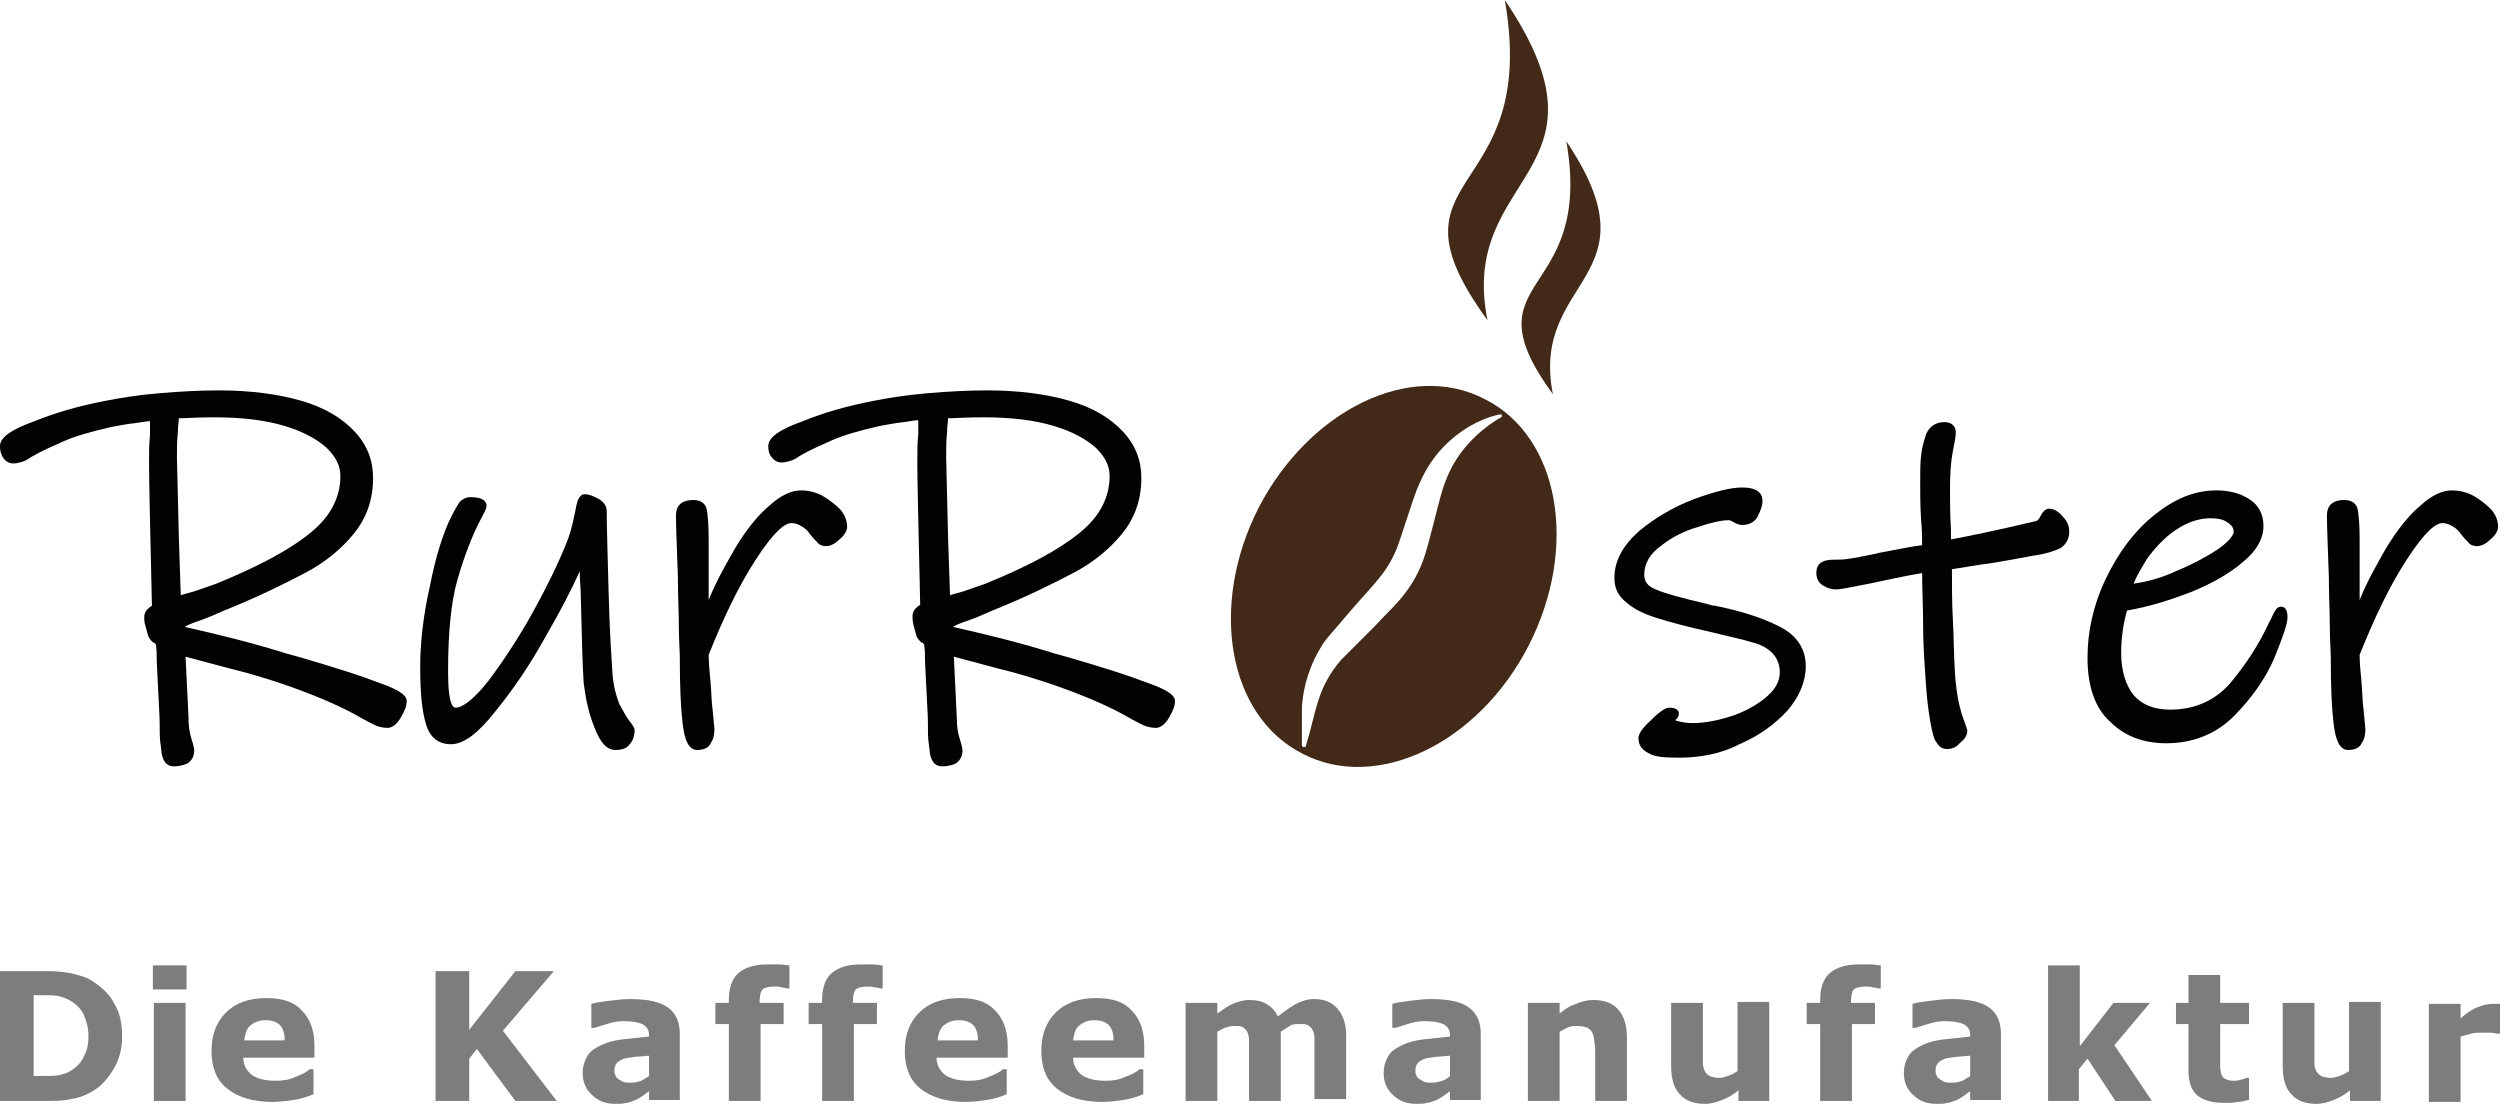 <?xml version="1.0" encoding="UTF-8"?> <svg xmlns="http://www.w3.org/2000/svg" xmlns:xlink="http://www.w3.org/1999/xlink" version="1.1" x="0px" y="0px" width="260px" height="114.8px" viewBox="0 0 260 114.8" style="enable-background:new 0 0 260 114.8;" xml:space="preserve"> <style type="text/css"> .st0 { fill: #010202; } .st1 { fill: #7D7D7D; } .st2 { fill: #432918; } </style> <defs> </defs> <g> <g> <path class="st0" d="M18.1,79.7c-0.5,0-1.1-0.2-1.3-1.4l0,0v0c0,0,0-0.2-0.1-0.9c-0.1-0.6-0.1-1.4-0.1-2.4c0-0.6-0.1-2-0.2-4.2 l-0.1-2.1c0-0.6,0-1.2-0.1-1.7c-0.1-0.1-0.2-0.2-0.3-0.2c-0.2-0.2-0.4-0.4-0.5-0.7c-0.1-0.4-0.2-0.7-0.3-1.1 C15,64.7,15,64.4,15,64.2c0-0.3,0.1-0.6,0.3-0.8c0.1-0.1,0.3-0.3,0.5-0.4c-0.2-8.5-0.3-13.4-0.3-14.7c0-1.1,0-2.1,0.1-3.1 c0-0.6,0-1.1,0-1.4c-0.3,0-0.8,0.1-1.5,0.2c-1,0.1-1.9,0.3-2.5,0.4c-2.2,0.5-3.9,1-5,1.5c-1.1,0.5-2.3,1-3.3,1.6 c-0.3,0.2-0.6,0.4-0.9,0.5c-0.3,0.1-0.7,0.2-1,0.2c-0.3,0-0.7-0.1-1-0.5C0.1,47.3,0,46.9,0,46.4c0-0.9,1.1-1.7,3.6-2.6 c2.2-0.9,4.7-1.6,7.3-2.1c1.5-0.3,3.3-0.6,5.6-0.8c2.3-0.2,4.4-0.3,6.3-0.3c3.3,0,6.2,0.4,8.6,1.1c2.4,0.7,4.2,1.8,5.5,3.2 c1.3,1.4,1.9,3,1.9,4.8c0,2.3-0.7,4.2-2,5.8c-1.3,1.6-3,3-5.1,4.1c-2.1,1.1-4.9,2.5-8.4,3.9c-0.9,0.4-1.8,0.8-2.7,1.1 c-0.6,0.2-1.1,0.4-1.4,0.6c3.6,0.8,7.2,1.7,10.7,2.8l1.1,0.3c3.8,1.1,6.6,2,8.4,2.7c2.6,0.9,2.9,1.5,2.9,1.9c0,0.5-0.2,1-0.6,1.7 c-0.4,0.7-0.9,1.1-1.4,1.1c-0.4,0-0.8-0.1-1.1-0.2c-0.3-0.1-0.8-0.4-1.4-0.7c-2.2-1.3-5-2.5-8.5-3.7c-1.5-0.5-3.4-1.1-5.5-1.6 c-1.8-0.5-3.4-0.9-4.5-1.2l0.3,6.2c0,0.9,0.1,1.7,0.3,2.3c0.3,0.9,0.3,1.2,0.3,1.3c0,0.3-0.1,0.9-0.7,1.3 C19,79.6,18.6,79.7,18.1,79.7z M18.6,43.5c0,0.3-0.1,0.8-0.1,1.4c-0.1,0.9-0.1,1.8-0.1,2.7l0.2,8.3l0.2,6c0.3-0.1,0.7-0.2,1.4-0.4 c0.9-0.3,1.7-0.6,2.3-0.8c4.4-1.8,7.6-3.5,9.8-5.3c2.1-1.7,3.1-3.7,3.1-5.9c0-1.1-0.5-2-1.4-2.9c-1-0.9-2.4-1.7-4.4-2.3 c-2-0.6-4.4-0.9-7.3-0.9C20.5,43.4,19.3,43.5,18.6,43.5z"></path> <path class="st0" d="M64,78c-0.9,0-1.6-0.8-2.2-2.4c-0.6-1.5-0.9-3-1.1-4.6c-0.1-1.5-0.2-4.5-0.3-9.1c0-0.7-0.1-1.5-0.1-2.2 c0-0.1,0-0.2,0-0.3c-0.9,2-2.1,4.3-3.5,6.7c-1.7,3.1-3.5,5.7-5.3,7.9c-1.8,2.3-3.3,3.4-4.6,3.4c-1.3,0-2.2-0.7-2.6-2.1 c-0.4-1.3-0.6-3.2-0.6-5.9c0-2.5,0.3-5.3,1-8.4c0.6-3.1,1.4-5.6,2.2-7.2c0.4-0.8,0.7-1.3,0.9-1.6c0.3-0.3,0.7-0.5,1.1-0.5 c1.1,0,1.7,0.3,1.7,0.9c0,0.2-0.1,0.5-0.6,1.4c-0.9,1.7-1.7,3.8-2.4,6.2c-0.7,2.4-1,5.6-1,9.7c0,3.6,0.6,3.7,0.8,3.7 c0.5,0,1.6-0.5,3.4-2.8c1.5-2,3.1-4.4,4.6-7.1c1.5-2.7,2.7-5.2,3.5-7.2c0.3-0.7,0.6-1.7,0.9-3.2c0.1-0.6,0.2-1,0.3-1.3 c0.2-0.4,0.4-0.6,0.7-0.6c0.5,0,0.9,0.2,1.5,0.5c0.6,0.4,0.8,0.8,0.8,1.3c0,1.7,0.1,4.5,0.2,8.5c0.1,4,0.3,6.8,0.4,8.4 c0.1,1.3,0.4,2.3,0.7,3.1c0.4,0.7,0.7,1.3,1,1.7c0.5,0.6,0.6,0.9,0.6,1c0,0.7-0.2,1.2-0.6,1.6C65.2,77.8,64.7,78,64,78z"></path> <path class="st0" d="M72.5,78c-1.2,0-1.4-2-1.5-2.7c-0.2-1.6-0.3-3.9-0.3-6.9c0-0.7-0.1-1.9-0.1-3.3c0-1.4-0.1-3.1-0.1-5.1 c-0.1-3-0.2-5.1-0.2-6.4c0-0.6,0.2-1.6,1.8-1.6c0.8,0,1.3,0.4,1.4,1c0.1,0.5,0.2,1.5,0.2,3v6.4c0.8-2,1.8-3.7,2.7-5.3 c1.2-2,2.4-3.5,3.6-4.5c1.2-1.1,2.3-1.6,3.3-1.6c0.8,0,1.6,0.2,2.3,0.6c0.7,0.4,1.3,0.9,1.8,1.4c0.5,0.6,0.7,1.2,0.7,1.8 c0,0.4-0.3,0.9-0.8,1.3c-0.5,0.5-1,0.7-1.4,0.7c-0.3,0-0.7-0.1-0.9-0.4c-0.2-0.2-0.5-0.5-0.8-0.9c-0.2-0.3-0.5-0.6-0.9-0.8 c-0.3-0.2-0.7-0.3-1-0.3c-0.6,0-1.7,0.7-3.7,3.8c-1.7,2.6-3.3,5.9-4.9,9.9c0,0.8,0.1,1.8,0.2,2.9c0.1,1.2,0.1,2.1,0.2,2.7l0.2,2.1 c0,0.6-0.1,1.1-0.4,1.5C73.8,77.6,73.4,78,72.5,78z"></path> <path class="st0" d="M98,79.7c-0.5,0-1.1-0.2-1.3-1.4l0,0v0c0,0,0-0.2-0.1-0.9c-0.1-0.6-0.1-1.4-0.1-2.4c0-0.6-0.1-2-0.2-4.2 l-0.1-2.1c0-0.6,0-1.2-0.1-1.7c-0.1-0.1-0.2-0.2-0.3-0.2c-0.2-0.2-0.4-0.4-0.5-0.7c-0.1-0.4-0.2-0.7-0.3-1.1 c-0.1-0.4-0.1-0.7-0.1-0.9c0-0.3,0.1-0.6,0.3-0.8c0.1-0.1,0.3-0.3,0.5-0.4c-0.2-8.5-0.3-13.4-0.3-14.7c0-1.1,0-2.1,0.1-3.1 c0-0.6,0-1.1,0-1.4c-0.3,0-0.8,0.1-1.5,0.2c-1,0.1-1.9,0.3-2.5,0.4c-2.2,0.5-3.9,1-5,1.5c-1.1,0.5-2.3,1-3.3,1.6 c-0.3,0.2-0.6,0.4-0.9,0.5c-0.3,0.1-0.7,0.2-1,0.2c-0.3,0-0.7-0.1-1-0.5c-0.3-0.3-0.4-0.7-0.4-1.2c0-0.9,1.1-1.7,3.6-2.6 c2.2-0.9,4.7-1.6,7.3-2.1c1.5-0.3,3.3-0.6,5.6-0.8c2.3-0.2,4.4-0.3,6.3-0.3c3.3,0,6.2,0.4,8.6,1.1c2.4,0.7,4.2,1.8,5.5,3.2 c1.3,1.4,1.9,3,1.9,4.8c0,2.3-0.7,4.2-2,5.8c-1.3,1.6-3,3-5.1,4.1c-2.1,1.1-4.9,2.5-8.4,3.9c-0.9,0.4-1.8,0.8-2.7,1.1 c-0.6,0.2-1.1,0.4-1.4,0.6c3.6,0.8,7.2,1.7,10.7,2.8l1.1,0.3c3.8,1.1,6.6,2,8.4,2.7c2.6,0.9,2.9,1.5,2.9,1.9c0,0.5-0.2,1-0.6,1.7 c-0.4,0.7-0.9,1.1-1.4,1.1c-0.4,0-0.8-0.1-1.1-0.2c-0.3-0.1-0.8-0.4-1.4-0.7c-2.2-1.3-5-2.5-8.5-3.7c-1.5-0.5-3.4-1.1-5.5-1.6 c-1.8-0.5-3.4-0.9-4.5-1.2l0.3,6.2c0,0.9,0.1,1.7,0.3,2.3c0.3,0.9,0.3,1.2,0.3,1.3c0,0.3-0.1,0.9-0.7,1.3 C99,79.6,98.5,79.7,98,79.7z M98.6,43.5c0,0.3-0.1,0.8-0.1,1.4c-0.1,0.9-0.1,1.8-0.1,2.7l0.2,8.3l0.2,6c0.3-0.1,0.7-0.2,1.4-0.4 c0.9-0.3,1.7-0.6,2.3-0.8c4.4-1.8,7.6-3.5,9.8-5.3c2.1-1.7,3.1-3.7,3.1-5.9c0-1.1-0.5-2-1.4-2.9c-1-0.9-2.4-1.7-4.4-2.3 c-2-0.6-4.4-0.9-7.3-0.9C100.5,43.4,99.2,43.5,98.6,43.5z"></path> <path class="st0" d="M174.6,78.8c-1.6,0-2.6-0.1-3.2-0.5c-0.8-0.4-1-1-1-1.5c0-0.3,0.1-0.8,1.3-1.9c1.1-1.1,1.6-1.3,1.9-1.3 c0.9,0,1,0.4,1,0.6c0,0.3-0.1,0.5-0.4,0.7c0,0,0,0,0,0c0.1,0,0.2,0.1,0.3,0.1c0.4,0.1,0.9,0.2,1.5,0.2c1.4,0,2.8-0.3,4.3-0.8 c1.4-0.5,2.6-1.2,3.5-2c0.9-0.8,1.3-1.6,1.3-2.5c0-0.8-0.3-1.5-0.8-2c-0.5-0.5-1.2-0.9-2.1-1.1c-0.9-0.3-2.4-0.6-4.4-1.1 c-2.3-0.5-4.1-1-5.4-1.4c-1.3-0.4-2.4-0.9-3.2-1.6c-0.9-0.7-1.3-1.5-1.3-2.6c0-1.8,0.9-3.4,2.6-4.9c1.7-1.4,3.6-2.5,5.7-3.3 c2.2-0.8,3.8-1.2,5-1.2c1.8,0,2.1,0.8,2.1,1.4c0,0.5-0.2,1-0.5,1.6c-0.3,0.6-0.9,0.9-1.6,0.9c-0.3,0-0.6-0.1-0.9-0.3 c-0.2-0.1-0.4-0.2-0.5-0.2c-0.7,0-1.7,0.2-3.2,0.7c-1.4,0.4-2.8,1.1-3.9,2c-1.1,0.8-1.7,1.8-1.7,3c0,0.7,0.4,1.2,1.2,1.5 c0.9,0.4,2.7,0.9,5.3,1.5c0.3,0.1,0.6,0.2,0.9,0.2c0.3,0.1,0.6,0.1,0.9,0.2c2.7,0.6,4.8,1.4,6.2,2.2c1.5,0.9,2.3,2.2,2.3,3.9 c0,1.6-0.7,3.2-1.9,4.6c-1.3,1.4-2.9,2.6-5,3.5C179,78.4,176.8,78.8,174.6,78.8z"></path> <path class="st0" d="M202.5,77.9c-0.3,0-0.6-0.1-0.8-0.3c-0.2-0.2-0.3-0.4-0.5-0.7c-0.2-0.5-0.4-1.4-0.6-2.8 c-0.2-1.3-0.3-2.8-0.4-4.4c-0.1-1.4-0.2-3.1-0.2-5c0-1.7-0.1-3.4-0.1-5.1c-1.8,0.3-3.6,0.7-5.5,1.1c-2.5,0.5-3.1,0.6-3.4,0.6 c-0.5,0-0.9-0.1-1.4-0.4c-0.5-0.3-0.7-0.8-0.7-1.3c0-0.8,0.4-1.1,0.7-1.2c0.4-0.2,0.9-0.2,1.7-0.2c0.5,0,1.2-0.1,2.2-0.3 c1-0.2,1.6-0.3,1.9-0.4c2.1-0.4,3.6-0.7,4.5-0.8c0-0.7,0-1.5-0.1-2.5c-0.1-1.6-0.1-2.8-0.1-3.7c0-1.4,0-2.4,0.1-3.2 c0.1-0.8,0.3-1.5,0.5-2.1c0.3-0.8,1-1.3,1.9-1.3c0.4,0,0.7,0.1,0.9,0.3c0.2,0.2,0.3,0.4,0.3,0.8c0,0.1,0,0.5-0.3,1.9 c-0.2,1-0.3,2.3-0.3,3.9c0,1.3,0,2.7,0.1,4.3l0,1c1.6-0.3,4.6-0.9,8.8-1.9c0.2,0,0.4-0.3,0.5-0.5c0.1-0.2,0.4-0.8,0.9-0.8 c0.5,0,1,0.3,1.4,0.8c0.5,0.5,0.7,1,0.7,1.6c0,0.7-0.3,1.3-0.9,1.7c-0.6,0.3-1.5,0.6-2.9,0.8c-3.2,0.6-5,0.9-5.3,0.9l-3.1,0.5 c0,1.7,0,3.5,0.1,5.3c0.1,2,0.1,3.7,0.2,5.2c0.1,2,0.4,3.5,0.7,4.5c0.5,1.4,0.6,1.7,0.6,1.8l0,0v0c0,0.5-0.3,0.9-0.8,1.3 C203.5,77.7,203,77.9,202.5,77.9z"></path> <path class="st0" d="M225.3,77.3c-2.3,0-4.3-0.7-5.8-2.2c-1.6-1.4-2.4-3.7-2.4-6.7c0-2.7,0.6-5.5,1.9-8.2c1.3-2.7,2.9-4.9,5-6.6 c2.1-1.7,4.2-2.6,6.5-2.6c1.3,0,2.5,0.3,3.4,0.9c1,0.6,1.5,1.6,1.5,2.8c0,1.3-0.7,2.6-2.2,3.8c-1.4,1.2-3.2,2.2-5.4,3.1 c-2.1,0.8-4.3,1.5-6.6,1.9c-0.4,1.5-0.6,2.9-0.6,4.4c0,1.9,0.5,3.4,1.3,4.4c0.9,1,2.1,1.5,3.8,1.5c2.5,0,4.6-0.9,6.2-2.7 c1.6-1.9,3-4,4.1-6.4c0.1-0.1,0.2-0.4,0.4-0.8c0.2-0.4,0.4-0.8,0.8-0.8c0.3,0,0.7,0.1,0.7,1.1c0,0.7-0.5,2.1-1.4,4.3 c-0.9,2.1-2.4,4.2-4.2,6C230.5,76.3,228.1,77.3,225.3,77.3z M229.9,53.9c-1.2,0-2.4,0.4-3.6,1.2c-1.2,0.8-2.2,1.9-3,3 c-0.6,1-1.1,1.8-1.4,2.6c1.4-0.2,2.9-0.6,4.4-1.3c1.7-0.7,3.2-1.5,4.4-2.3c1.4-1,1.6-1.6,1.6-1.8c0-0.4-0.2-0.7-0.7-1 C231.2,54,230.6,53.9,229.9,53.9z"></path> <path class="st0" d="M244.2,78c-1.2,0-1.4-2-1.5-2.7c-0.2-1.6-0.3-3.9-0.3-6.9c0-0.7-0.1-1.9-0.1-3.3c0-1.4-0.1-3.1-0.1-5.1 c-0.1-3-0.2-5.1-0.2-6.4c0-0.6,0.2-1.6,1.8-1.6c0.8,0,1.3,0.4,1.4,1c0.1,0.5,0.2,1.5,0.2,3v6.4c0.8-2,1.8-3.7,2.7-5.3 c1.2-2,2.4-3.5,3.6-4.5c1.2-1.1,2.3-1.6,3.3-1.6c0.8,0,1.6,0.2,2.3,0.6c0.7,0.4,1.3,0.9,1.8,1.4c0.5,0.6,0.7,1.2,0.7,1.8 c0,0.4-0.3,0.9-0.8,1.3c-0.5,0.5-1,0.7-1.4,0.7c-0.3,0-0.7-0.1-0.9-0.4c-0.2-0.2-0.5-0.5-0.8-0.9c-0.2-0.3-0.5-0.6-0.9-0.8 c-0.3-0.2-0.7-0.3-1-0.3c-0.6,0-1.7,0.7-3.7,3.8c-1.7,2.6-3.3,5.9-4.9,9.9c0,0.8,0.1,1.8,0.2,2.9c0.1,1.2,0.1,2.1,0.2,2.7l0.2,2.1 c0,0.6-0.1,1.1-0.4,1.5C245.5,77.6,245.1,78,244.2,78z"></path> </g> <g> <path class="st1" d="M12.7,107.8c0,1.3-0.3,2.4-0.9,3.4c-0.6,1-1.3,1.8-2.2,2.3c-0.7,0.4-1.4,0.7-2.2,0.8 c-0.8,0.2-1.7,0.2-2.8,0.2H0V101h4.9c1.1,0,2,0.1,2.8,0.3s1.5,0.4,2,0.8c0.9,0.6,1.7,1.3,2.2,2.3 C12.5,105.4,12.7,106.5,12.7,107.8z M9.2,107.8c0-0.9-0.2-1.6-0.5-2.3c-0.3-0.6-0.8-1.1-1.5-1.5c-0.4-0.2-0.7-0.3-1.1-0.4 c-0.4-0.1-0.9-0.1-1.7-0.1H3.5v8.4h0.9c0.8,0,1.4,0,1.8-0.1s0.8-0.2,1.1-0.4c0.6-0.4,1.1-0.8,1.4-1.5C9,109.4,9.2,108.7,9.2,107.8 z"></path> <path class="st1" d="M19.4,102.9h-3.5v-2.5h3.5V102.9z M19.3,114.5H16v-10.2h3.3V114.5z"></path> <path class="st1" d="M32.8,110h-7.5c0,0.8,0.4,1.4,0.9,1.8c0.6,0.4,1.4,0.6,2.5,0.6c0.7,0,1.4-0.1,2-0.4c0.6-0.2,1.2-0.5,1.5-0.8 h0.4v2.6c-0.7,0.3-1.4,0.5-2.1,0.6c-0.7,0.1-1.4,0.2-2.2,0.2c-2,0-3.6-0.5-4.7-1.4c-1.1-0.9-1.6-2.2-1.6-3.9c0-1.7,0.5-3,1.5-4 c1-1,2.4-1.5,4.2-1.5c1.7,0,2.9,0.4,3.7,1.3c0.8,0.8,1.3,2,1.3,3.6V110z M29.6,108.1c0-0.7-0.2-1.2-0.5-1.5 c-0.3-0.3-0.8-0.5-1.5-0.5c-0.6,0-1.1,0.2-1.5,0.5c-0.4,0.3-0.6,0.8-0.7,1.6H29.6z"></path> <path class="st1" d="M57.9,114.5h-4.3l-4-5.4l-0.8,1v4.4h-3.5V101h3.5v6.1l4.8-6.1h4l-5.3,6.2L57.9,114.5z"></path> <path class="st1" d="M67.5,113.5c-0.2,0.1-0.4,0.3-0.7,0.5c-0.3,0.2-0.5,0.3-0.7,0.4c-0.3,0.1-0.7,0.3-1,0.3 c-0.3,0.1-0.7,0.1-1.1,0.1c-1,0-1.8-0.3-2.4-0.9c-0.7-0.6-1-1.4-1-2.3c0-0.7,0.2-1.3,0.5-1.8c0.3-0.5,0.8-0.8,1.4-1.1 c0.6-0.3,1.4-0.5,2.2-0.6c0.9-0.1,1.8-0.2,2.8-0.3v-0.1c0-0.6-0.2-0.9-0.7-1.2c-0.5-0.2-1.1-0.3-2-0.3c-0.5,0-1.1,0.1-1.7,0.3 c-0.6,0.2-1,0.3-1.3,0.4h-0.3v-2.5c0.3-0.1,0.9-0.2,1.7-0.3c0.8-0.1,1.6-0.2,2.3-0.2c1.9,0,3.2,0.3,4,0.9c0.8,0.6,1.2,1.5,1.2,2.7 v6.9h-3.2V113.5z M67.5,111.9v-2.1c-0.4,0-0.9,0.1-1.4,0.1c-0.5,0.1-0.9,0.1-1.2,0.2c-0.3,0.1-0.6,0.3-0.7,0.4 c-0.2,0.2-0.3,0.5-0.3,0.8c0,0.2,0,0.4,0.1,0.5c0,0.1,0.1,0.3,0.3,0.4c0.1,0.1,0.3,0.2,0.5,0.3c0.2,0.1,0.5,0.1,0.9,0.1 c0.3,0,0.7-0.1,1-0.2C66.9,112.3,67.2,112.1,67.5,111.9z"></path> <path class="st1" d="M82.1,102.8h-0.2c-0.1,0-0.3-0.1-0.6-0.1c-0.2-0.1-0.5-0.1-0.7-0.1c-0.6,0-1.1,0.1-1.3,0.3 c-0.2,0.2-0.3,0.7-0.3,1.3v0.1h2.5v2.2h-2.4v8h-3.3v-8h-1.4v-2.2h1.4v-0.3c0-1.2,0.3-2.2,1-2.8c0.7-0.6,1.7-0.9,3-0.9 c0.5,0,0.9,0,1.3,0c0.4,0,0.7,0.1,1,0.1V102.8z"></path> <path class="st1" d="M91.8,102.8h-0.2c-0.1,0-0.3-0.1-0.6-0.1c-0.2-0.1-0.5-0.1-0.7-0.1c-0.6,0-1.1,0.1-1.3,0.3 c-0.2,0.2-0.3,0.7-0.3,1.3v0.1h2.5v2.2h-2.4v8h-3.3v-8h-1.4v-2.2h1.4v-0.3c0-1.2,0.3-2.2,1-2.8c0.7-0.6,1.7-0.9,3-0.9 c0.5,0,0.9,0,1.3,0c0.4,0,0.7,0.1,1,0.1V102.8z"></path> <path class="st1" d="M104.9,110h-7.5c0,0.8,0.4,1.4,0.9,1.8c0.6,0.4,1.4,0.6,2.5,0.6c0.7,0,1.4-0.1,2-0.4c0.6-0.2,1.2-0.5,1.5-0.8 h0.4v2.6c-0.7,0.3-1.4,0.5-2.1,0.6c-0.7,0.1-1.4,0.2-2.2,0.2c-2,0-3.6-0.5-4.7-1.4c-1.1-0.9-1.6-2.2-1.6-3.9c0-1.7,0.5-3,1.5-4 c1-1,2.4-1.5,4.2-1.5c1.7,0,2.9,0.4,3.7,1.3c0.8,0.8,1.3,2,1.3,3.6V110z M101.7,108.1c0-0.7-0.2-1.2-0.5-1.5 c-0.3-0.3-0.8-0.5-1.5-0.5c-0.6,0-1.1,0.2-1.5,0.5c-0.4,0.3-0.6,0.8-0.7,1.6H101.7z"></path> <path class="st1" d="M119.1,110h-7.5c0,0.8,0.4,1.4,0.9,1.8c0.6,0.4,1.4,0.6,2.5,0.6c0.7,0,1.4-0.1,2-0.4c0.6-0.2,1.2-0.5,1.5-0.8 h0.4v2.6c-0.7,0.3-1.4,0.5-2.1,0.6c-0.7,0.1-1.4,0.2-2.2,0.2c-2,0-3.6-0.5-4.7-1.4c-1.1-0.9-1.6-2.2-1.6-3.9c0-1.7,0.5-3,1.5-4 c1-1,2.4-1.5,4.2-1.5c1.7,0,2.9,0.4,3.7,1.3c0.8,0.8,1.3,2,1.3,3.6V110z M115.8,108.1c0-0.7-0.2-1.2-0.5-1.5 c-0.3-0.3-0.8-0.5-1.5-0.5c-0.6,0-1.1,0.2-1.5,0.5c-0.4,0.3-0.6,0.8-0.7,1.6H115.8z"></path> <path class="st1" d="M133.2,107.3v7.2h-3.3v-5.1c0-0.5,0-0.9,0-1.3c0-0.3-0.1-0.6-0.2-0.8c-0.1-0.2-0.3-0.4-0.5-0.5 c-0.2-0.1-0.5-0.1-0.9-0.1c-0.3,0-0.6,0.1-0.9,0.2c-0.3,0.1-0.6,0.3-0.8,0.4v7.2h-3.3v-10.2h3.3v1.1c0.6-0.4,1.1-0.8,1.6-1 c0.5-0.2,1.1-0.4,1.7-0.4c0.7,0,1.3,0.1,1.8,0.4c0.5,0.3,0.9,0.7,1.2,1.3c0.7-0.5,1.3-1,1.9-1.3c0.6-0.3,1.2-0.5,1.8-0.5 c1.1,0,1.9,0.3,2.5,1c0.6,0.7,0.9,1.6,0.9,2.8v6.6h-3.3v-5.1c0-0.5,0-0.9,0-1.3c0-0.3-0.1-0.6-0.2-0.8c-0.1-0.2-0.3-0.4-0.5-0.5 c-0.2-0.1-0.5-0.1-0.9-0.1c-0.3,0-0.5,0-0.8,0.1C133.8,106.9,133.5,107.1,133.2,107.3z"></path> <path class="st1" d="M150.8,113.5c-0.2,0.1-0.4,0.3-0.7,0.5c-0.3,0.2-0.5,0.3-0.7,0.4c-0.3,0.1-0.7,0.3-1,0.3 c-0.3,0.1-0.7,0.1-1.1,0.1c-1,0-1.8-0.3-2.4-0.9c-0.7-0.6-1-1.4-1-2.3c0-0.7,0.2-1.3,0.5-1.8c0.3-0.5,0.8-0.8,1.4-1.1 c0.6-0.3,1.4-0.5,2.2-0.6c0.9-0.1,1.8-0.2,2.8-0.3v-0.1c0-0.6-0.2-0.9-0.7-1.2c-0.5-0.2-1.1-0.3-2-0.3c-0.5,0-1.1,0.1-1.7,0.3 c-0.6,0.2-1,0.3-1.3,0.4h-0.3v-2.5c0.3-0.1,0.9-0.2,1.7-0.3c0.8-0.1,1.6-0.2,2.3-0.2c1.9,0,3.2,0.3,4,0.9c0.8,0.6,1.2,1.5,1.2,2.7 v6.9h-3.2V113.5z M150.8,111.9v-2.1c-0.4,0-0.9,0.1-1.4,0.1c-0.5,0.1-0.9,0.1-1.2,0.2c-0.3,0.1-0.6,0.3-0.7,0.4 c-0.2,0.2-0.3,0.5-0.3,0.8c0,0.2,0,0.4,0.1,0.5c0,0.1,0.1,0.3,0.3,0.4c0.1,0.1,0.3,0.2,0.5,0.3c0.2,0.1,0.5,0.1,0.9,0.1 c0.3,0,0.7-0.1,1-0.2C150.3,112.3,150.6,112.1,150.8,111.9z"></path> <path class="st1" d="M169.2,114.5h-3.3v-5c0-0.4,0-0.8-0.1-1.2c0-0.4-0.1-0.7-0.2-0.9c-0.1-0.2-0.3-0.4-0.5-0.5 c-0.2-0.1-0.6-0.2-1-0.2c-0.3,0-0.6,0-0.9,0.1c-0.3,0.1-0.6,0.3-1,0.5v7.2h-3.3v-10.2h3.3v1.1c0.6-0.5,1.1-0.8,1.7-1 c0.5-0.2,1.1-0.4,1.8-0.4c1.1,0,2,0.3,2.6,1s0.9,1.6,0.9,2.9V114.5z"></path> <path class="st1" d="M184.1,114.5h-3.3v-1.1c-0.6,0.5-1.2,0.8-1.7,1c-0.5,0.2-1.1,0.4-1.8,0.4c-1.1,0-2-0.3-2.6-1 c-0.6-0.6-0.9-1.6-0.9-2.9v-6.6h3.3v5c0,0.5,0,0.9,0,1.3c0,0.3,0.1,0.6,0.2,0.8c0.1,0.2,0.3,0.4,0.5,0.5c0.2,0.1,0.6,0.2,1,0.2 c0.3,0,0.6-0.1,0.9-0.2c0.3-0.1,0.7-0.3,1-0.5v-7.2h3.3V114.5z"></path> <path class="st1" d="M195.6,102.8h-0.2c-0.1,0-0.3-0.1-0.6-0.1c-0.2-0.1-0.5-0.1-0.7-0.1c-0.6,0-1.1,0.1-1.3,0.3s-0.3,0.7-0.3,1.3 v0.1h2.5v2.2h-2.4v8h-3.3v-8h-1.4v-2.2h1.4v-0.3c0-1.2,0.3-2.2,1-2.8c0.7-0.6,1.7-0.9,3-0.9c0.5,0,0.9,0,1.3,0 c0.4,0,0.7,0.1,1,0.1V102.8z"></path> <path class="st1" d="M204.9,113.5c-0.2,0.1-0.4,0.3-0.7,0.5c-0.3,0.2-0.5,0.3-0.7,0.4c-0.3,0.1-0.7,0.3-1,0.3 c-0.3,0.1-0.7,0.1-1.1,0.1c-1,0-1.8-0.3-2.4-0.9c-0.7-0.6-1-1.4-1-2.3c0-0.7,0.2-1.3,0.5-1.8c0.3-0.5,0.8-0.8,1.4-1.1 c0.6-0.3,1.4-0.5,2.2-0.6c0.9-0.1,1.8-0.2,2.8-0.3v-0.1c0-0.6-0.2-0.9-0.7-1.2c-0.5-0.2-1.1-0.3-2-0.3c-0.5,0-1.1,0.1-1.7,0.3 c-0.6,0.2-1,0.3-1.3,0.4h-0.3v-2.5c0.3-0.1,0.9-0.2,1.7-0.3c0.8-0.1,1.6-0.2,2.3-0.2c1.9,0,3.2,0.3,4,0.9c0.8,0.6,1.2,1.5,1.2,2.7 v6.9h-3.2V113.5z M204.9,111.9v-2.1c-0.4,0-0.9,0.1-1.4,0.1c-0.5,0.1-0.9,0.1-1.2,0.2c-0.3,0.1-0.6,0.3-0.7,0.4 c-0.2,0.2-0.3,0.5-0.3,0.8c0,0.2,0,0.4,0.1,0.5c0,0.1,0.1,0.3,0.3,0.4c0.1,0.1,0.3,0.2,0.5,0.3c0.2,0.1,0.5,0.1,0.9,0.1 c0.3,0,0.7-0.1,1-0.2C204.3,112.3,204.6,112.1,204.9,111.9z"></path> <path class="st1" d="M223.8,114.5H220l-2.9-4.4l-0.9,1.1v3.3H213v-14.1h3.3v8.4l3.5-4.5h3.8l-3.7,4.4L223.8,114.5z"></path> <path class="st1" d="M233.8,114.4c-0.4,0.1-0.7,0.2-1.1,0.2c-0.4,0.1-0.9,0.1-1.4,0.1c-1.3,0-2.2-0.3-2.8-0.8 c-0.6-0.5-0.9-1.4-0.9-2.6v-4.8h-1.3v-2.2h1.3v-2.9h3.3v2.9h3v2.2h-3v3.6c0,0.4,0,0.7,0,0.9c0,0.3,0.1,0.5,0.1,0.7 c0.1,0.2,0.2,0.4,0.4,0.5c0.2,0.1,0.5,0.2,0.9,0.2c0.2,0,0.4,0,0.7-0.1c0.3-0.1,0.5-0.1,0.6-0.2h0.3V114.4z"></path> <path class="st1" d="M247.7,114.5h-3.3v-1.1c-0.6,0.5-1.2,0.8-1.7,1c-0.5,0.2-1.1,0.4-1.8,0.4c-1.1,0-2-0.3-2.6-1 c-0.6-0.6-0.9-1.6-0.9-2.9v-6.6h3.3v5c0,0.5,0,0.9,0,1.3c0,0.3,0.1,0.6,0.2,0.8c0.1,0.2,0.3,0.4,0.5,0.5c0.2,0.1,0.6,0.2,1,0.2 c0.3,0,0.6-0.1,0.9-0.2c0.3-0.1,0.7-0.3,1-0.5v-7.2h3.3V114.5z"></path> <path class="st1" d="M260,107.5h-0.3c-0.1,0-0.4-0.1-0.7-0.1c-0.3,0-0.6,0-0.8,0c-0.5,0-0.9,0-1.2,0.1c-0.4,0.1-0.7,0.2-1.1,0.3 v6.8h-3.3v-10.2h3.3v1.5c0.7-0.6,1.3-1,1.9-1.2c0.5-0.2,1-0.3,1.5-0.3c0.1,0,0.2,0,0.4,0c0.1,0,0.3,0,0.4,0V107.5z"></path> </g> <path class="st2" d="M137.5,67.1c0.5-0.8,1.3-1.6,1.7-2.1c3.5-4.2,4.8-5,6-7.8c0.4-0.9,1.6-4.9,2.2-6.4c0.1-0.1,1-3.1,3.9-5.4 c2.1-1.7,4.1-2.2,4.7-2.3c0.1,0,0.2,0,0.2,0.1c0,0.1,0,0.2-0.1,0.2c-0.5,0.3-2.2,1.3-3.7,3.1c-1.1,1.3-1.8,2.7-2.3,4.2 c-0.4,1.1-1.5,6-2.1,7.6c-1.3,3.5-3.5,5.1-4.9,6.7c-2.9,2.9-3.1,3.1-3.6,3.6c-2.6,3-2.6,5.5-3.7,9c0,0.1-0.1,0.1-0.2,0.1 c-0.1,0-0.2-0.1-0.2-0.2c0-1.1,0-2.8,0-3.8C135.5,71.3,136.3,69,137.5,67.1 M130.9,52.8c-5.2,10.2-3.2,21.7,4.6,25.6 c7.7,4,18.3-1.1,23.5-11.3s3.2-21.7-4.6-25.6C146.7,37.5,136.2,42.6,130.9,52.8"></path> <path class="st2" d="M156.5,0c3.7,21.2-13.4,17.4-1.8,33.3C151.6,17.9,168.8,18.2,156.5,0"></path> <path class="st2" d="M162.9,14.7c2.9,16.7-10.6,13.7-1.4,26.3C159.1,28.8,172.6,29.1,162.9,14.7"></path> </g> </svg> 